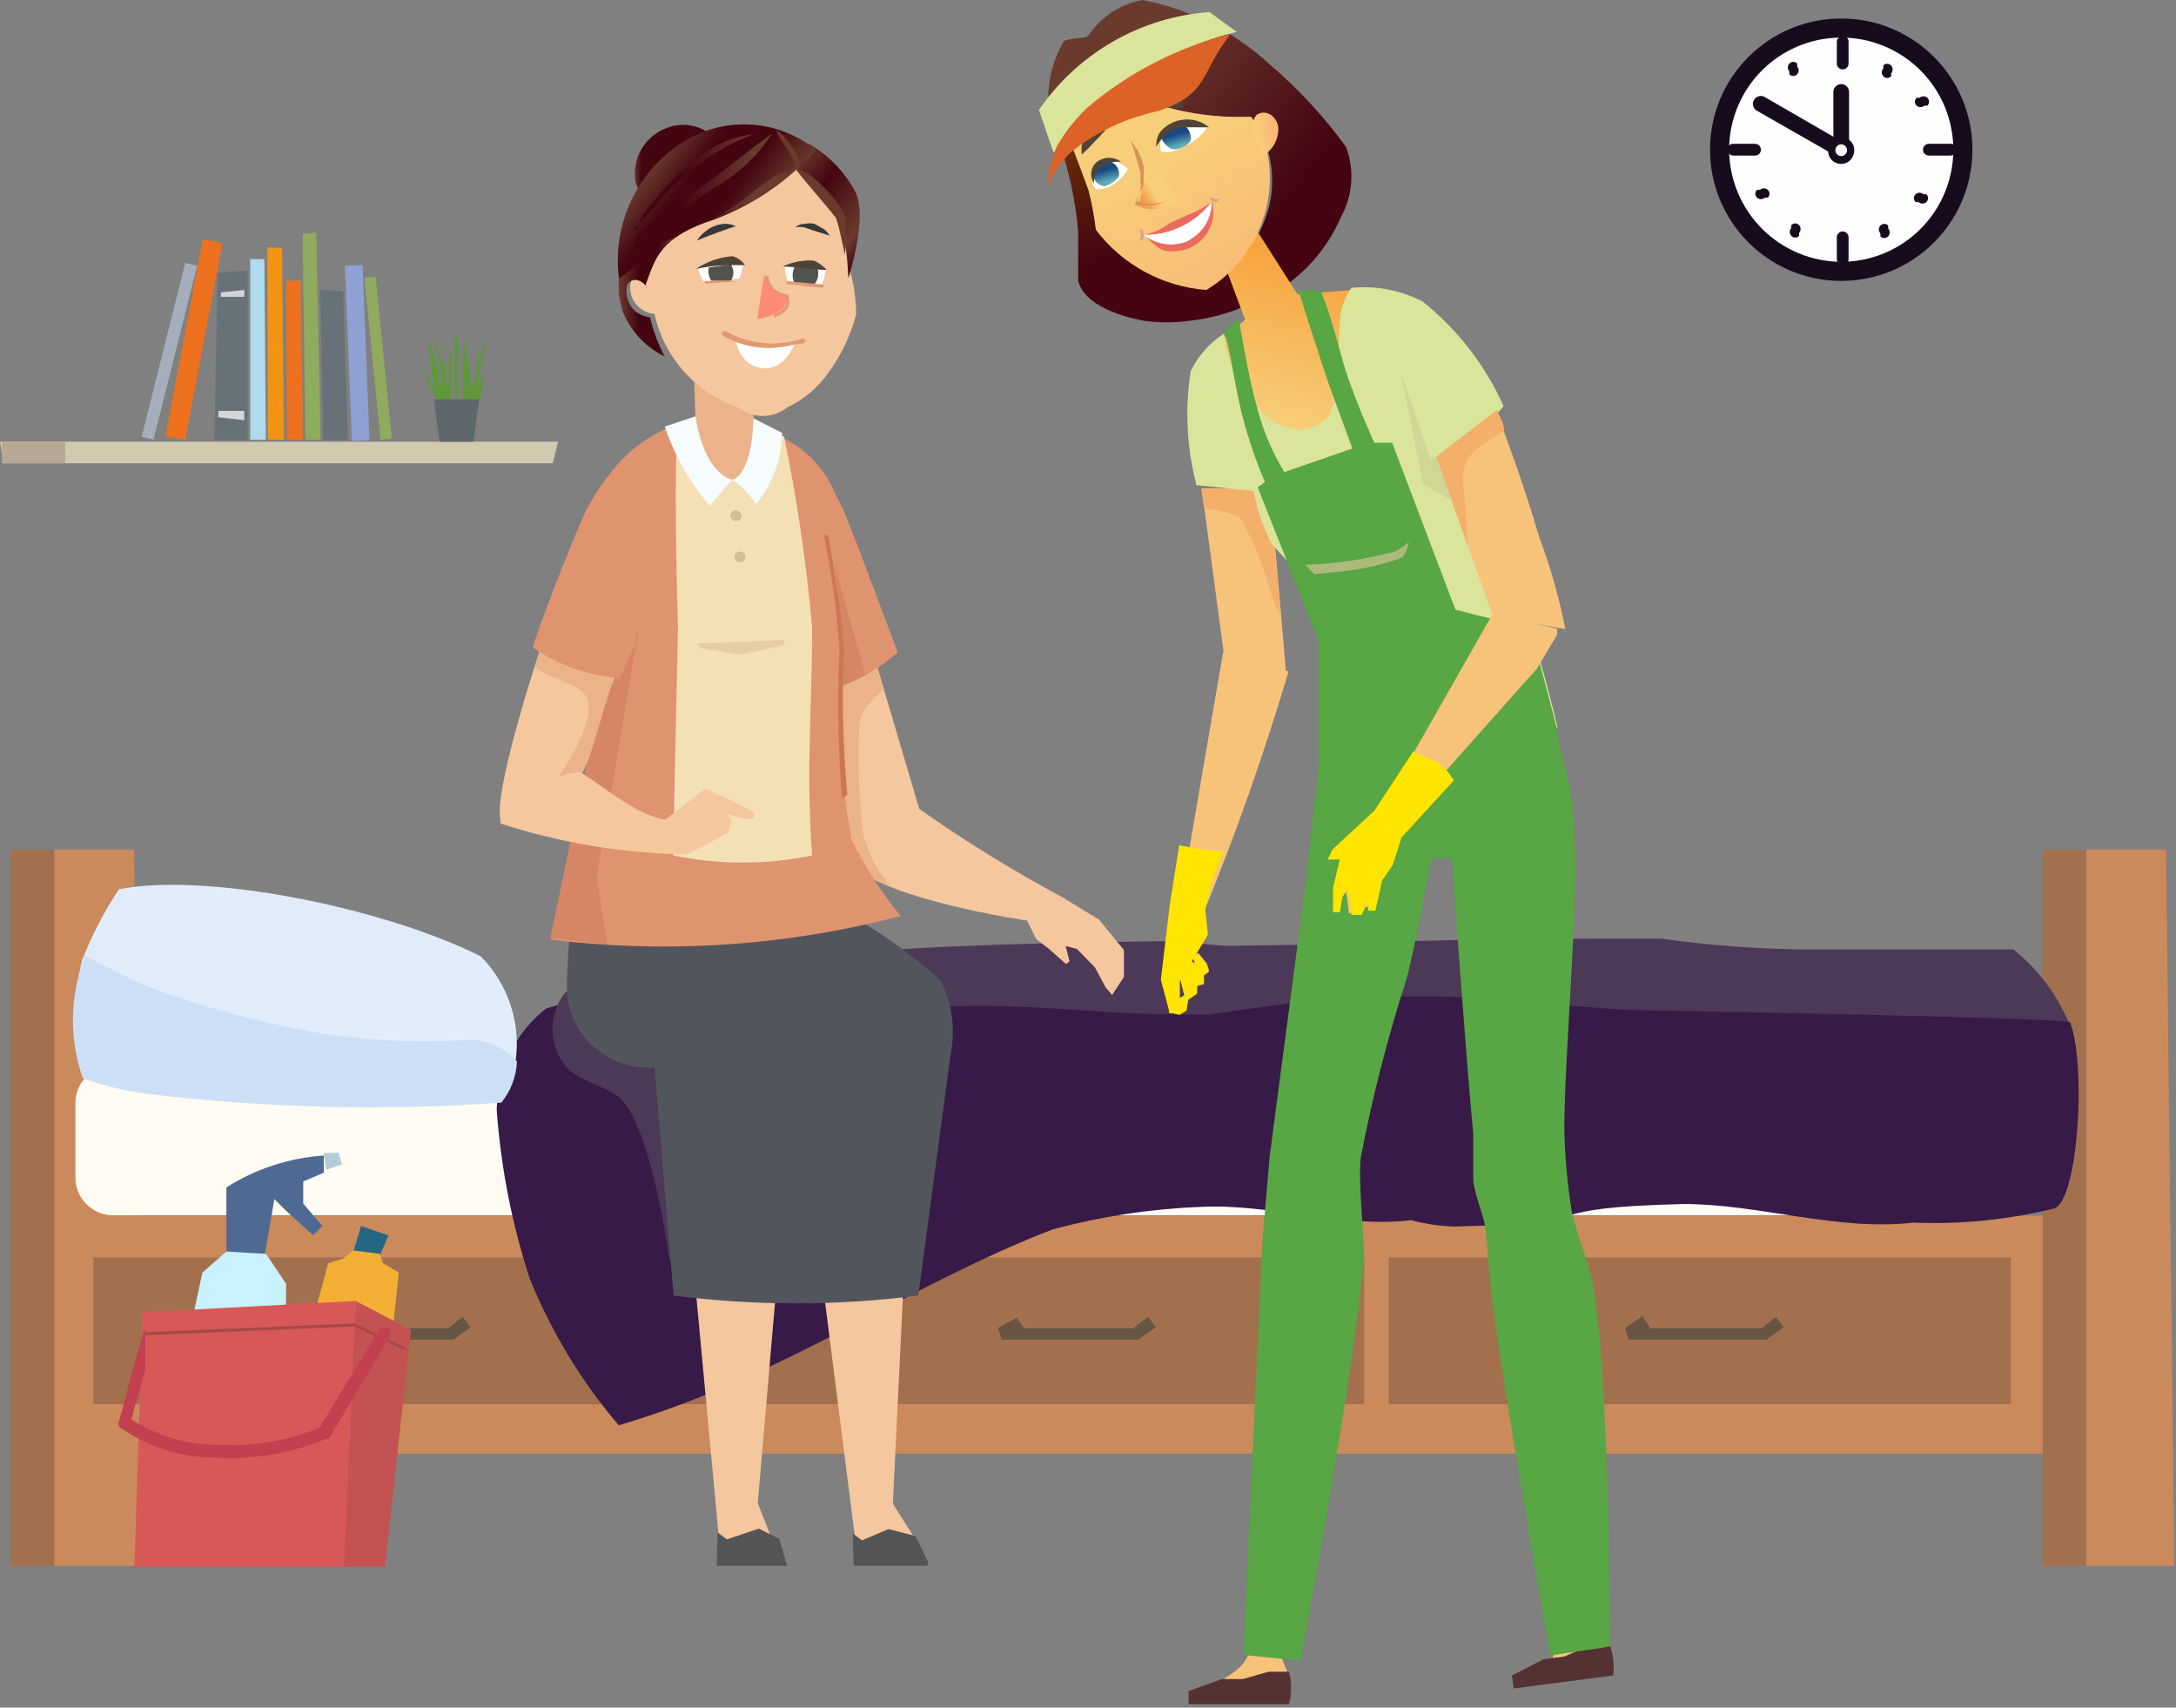 <svg width="390" height="306" viewBox="0 0 390 306" fill="none" xmlns="http://www.w3.org/2000/svg">
<rect x="0" y="0" width="390" height="306" fill="#808080" stroke="none"/>
<path fill-rule="evenodd" clip-rule="evenodd" d="M9.656 152.241H24.044L25.535 280.591H9.656V152.241Z" fill="#CB8A5B"/>
<path d="M9.743 152.241H1.935V280.591H9.743V152.241Z" fill="#A3704E"/>
<path d="M366.72 217.863H10.533V260.5H366.72V217.863Z" fill="#CB8A5B"/>
<path fill-rule="evenodd" clip-rule="evenodd" d="M16.762 225.321H128.267V251.64H16.762V225.321ZM133.093 225.321H244.511V251.64H132.917V225.321H133.093ZM248.897 225.321H360.403V251.64H248.897V225.321Z" fill="#A3704E"/>
<path fill-rule="evenodd" clip-rule="evenodd" d="M294.517 236.112L295.833 238.042H315.66L317.415 236.638L318.38 236.024L319.696 237.866L318.818 238.48L316.625 240.06H316.011H291.885L291.271 237.954L294.517 235.761V236.112ZM59.399 236.112L60.715 238.042H80.279L82.033 236.638L82.998 236.024L84.314 237.866L83.437 238.48L81.332 240.06H80.63H56.855L56.153 237.954L59.399 235.761V236.112ZM182.222 236.112L183.538 238.042H203.102L204.856 236.638L205.821 236.024L207.137 237.866L206.26 238.48L204.067 240.06H203.453H179.502L178.888 237.954L182.222 236.112Z" fill="#675644"/>
<path d="M373.913 152.241H366.105V280.591H373.913V152.241Z" fill="#A3704E"/>
<path fill-rule="evenodd" clip-rule="evenodd" d="M373.913 152.241H388.213L389.704 280.591H373.913V152.241Z" fill="#CB8A5B"/>
<path d="M359.877 190.93H20.271C16.541 190.93 13.516 193.954 13.516 197.685V211.02C13.516 214.751 16.541 217.776 20.271 217.776H359.877C363.608 217.776 366.632 214.751 366.632 211.02V197.685C366.632 193.954 363.608 190.93 359.877 190.93Z" fill="#FEFBF2"/>
<path fill-rule="evenodd" clip-rule="evenodd" d="M112.739 173.736C113.88 170.402 147.832 170.928 155.289 170.49C174.414 169.086 199.593 168.735 211.086 168.647C218.975 169.606 226.913 170.104 234.861 170.139C238.633 170.139 268.198 170.139 271.532 169.612C276.538 173.672 280.206 179.144 282.06 185.316C282.06 186.369 278.726 188.474 276.708 188.474C266.005 188.036 236.176 181.719 226.351 184.526C209.243 189.352 211.963 179.614 185.995 183.561C180.906 184.351 164.764 186.369 160.465 186.72C151.89 187.597 143.247 187.597 134.672 186.72L108.353 186.018C101.861 185.755 111.774 176.894 112.739 173.736Z" fill="#4C3857"/>
<path fill-rule="evenodd" clip-rule="evenodd" d="M174.852 172.683C175.992 169.349 232.052 169.524 239.597 169.173C259.512 168.121 285.743 168.208 297.762 168.208C305.962 169.359 314.224 170.003 322.503 170.138C326.538 170.138 357.595 170.138 360.841 170.138C365.986 174.231 369.802 179.757 371.807 186.018C371.807 187.07 368.298 189.176 366.28 189.088C355.051 188.562 323.994 181.719 313.642 184.351C296.096 188.825 233.631 185.491 218.015 184.351C213.98 184.351 182.046 197.774 176.519 197.686C170.992 197.598 173.711 175.841 174.852 172.683Z" fill="#4C3857"/>
<path fill-rule="evenodd" clip-rule="evenodd" d="M371.018 183.21C371.018 182.42 302.062 181.192 298.552 181.104C278.374 181.104 266.092 176.806 236.527 179.35C233.544 179.35 225.21 180.578 216.7 181.806H211.874C195.03 181.806 183.888 179.262 162.482 180.753C141.69 179.701 110.37 176.367 97.825 180.753C95.163 182.854 92.997 185.515 91.481 188.548C89.964 191.58 89.135 194.91 89.052 198.3C89.008 198.62 89.008 198.944 89.052 199.265C89.808 209.407 91.782 219.422 94.93 229.093C98.801 238.668 104.193 247.555 110.896 255.412C140.637 246.639 162.482 230.409 188.626 220.32C197.222 218.003 206.049 216.649 214.945 216.284C227.315 215.583 240.562 220.145 252.932 218.653C255.508 219.351 258.16 219.734 260.828 219.794C289.077 219.092 273.461 216.46 301.798 215.758C315.221 215.758 329.521 220.671 342.856 219.092C351.385 219.444 359.921 218.588 368.21 216.548C372.422 215.056 374.001 191.106 371.018 183.21Z" fill="#371A48"/>
<path fill-rule="evenodd" clip-rule="evenodd" d="M86.156 171.366C68.61 162.593 37.115 156.276 21.323 159.347C18.695 163.316 16.489 167.55 14.744 171.98C14.029 174.86 13.56 177.794 13.34 180.753C13.159 181.71 13.159 182.692 13.34 183.648C15.182 198.211 62.031 195.229 73.523 196.632C76.833 197.136 80.213 196.927 83.435 196.019C86.658 195.111 89.649 193.526 92.21 191.368C92.913 187.794 92.729 184.101 91.673 180.614C90.618 177.126 88.724 173.951 86.156 171.366V171.366Z" fill="#E1ECFA"/>
<path fill-rule="evenodd" clip-rule="evenodd" d="M89.842 197.598C91.551 195.51 92.536 192.924 92.649 190.228C91.574 188.963 90.226 187.958 88.707 187.289C87.187 186.62 85.535 186.306 83.876 186.368C76.002 186.853 68.1 186.588 60.276 185.579C48.771 183.842 37.479 180.901 26.588 176.806C22.903 175.314 19.482 173.384 15.271 171.279C12.501 178.301 12.345 186.084 14.832 193.211C18.578 194.566 22.462 195.508 26.412 196.019C47.457 198.557 68.696 199.086 89.842 197.598Z" fill="#CDDFF7"/>
<path fill-rule="evenodd" clip-rule="evenodd" d="M101.246 177.947C99.699 179.926 98.91 182.393 99.023 184.903C99.135 187.413 100.142 189.8 101.861 191.633C103.966 193.651 109.142 194.879 111.248 196.897C116.95 202.599 120.021 226.023 120.021 226.023H148.007L142.743 179.701C142.743 179.701 109.669 171.279 101.246 177.947Z" fill="#4C3857"/>
<path fill-rule="evenodd" clip-rule="evenodd" d="M144.673 158.207C152.745 168.998 159.061 173.999 160.465 179.877C153.71 184.263 118.705 186.895 118.705 186.895L119.67 158.47C127.983 159.429 136.383 159.34 144.673 158.207V158.207Z" fill="#53555D"/>
<path fill-rule="evenodd" clip-rule="evenodd" d="M143.795 120.22C143.795 120.22 146.515 148.294 152.568 154.786C158.621 161.278 184.063 164.963 184.063 164.963L185.73 168.296L188.011 170.051L191.082 172.771L191.696 172.244L190.994 169.525L193.012 170.051L196.258 173.385L198.188 176.982L199.328 178.298L201.434 175.052V170.226L196.96 164.787L190.204 160.664C181.41 155.956 172.913 150.712 164.763 144.96L155.989 115.307L143.795 120.22Z" fill="#F4C79E"/>
<path fill-rule="evenodd" clip-rule="evenodd" d="M154.674 149.171C153.902 142.621 153.697 136.017 154.059 129.432C154.674 126.537 156.428 125.659 158.358 123.378L155.989 115.307L143.795 120.22C143.795 120.22 146.515 148.294 152.568 154.786C154.637 156.602 157.055 157.975 159.674 158.822C157.205 156.089 155.482 152.765 154.674 149.171V149.171Z" fill="#EBB38A"/>
<path fill-rule="evenodd" clip-rule="evenodd" d="M148.446 86.356C149.917 88.714 151.151 91.212 152.131 93.813C153.71 97.585 157.219 107.235 160.904 116.886C157.97 119.5 154.58 121.552 150.903 122.939C150.424 122.016 150.042 121.046 149.762 120.044L148.358 113.903L148.446 86.356Z" fill="#E0936F"/>
<path fill-rule="evenodd" clip-rule="evenodd" d="M150.464 104.429C149.586 100.306 148.885 96.182 148.271 92.059V113.904L149.674 120.045C149.954 121.047 150.336 122.017 150.815 122.94C152.306 122.326 153.71 121.712 155.026 121.01C153.71 115.395 151.867 110.044 150.464 104.429Z" fill="#D68667"/>
<path fill-rule="evenodd" clip-rule="evenodd" d="M128.793 275.064L129.056 278.661L139.496 278.749L135.812 269.362L139.409 227.602L124.319 227.164L128.793 275.064Z" fill="#F4C79E"/>
<path fill-rule="evenodd" clip-rule="evenodd" d="M153.446 277.17L164.062 275.854L160.026 269.45L162.132 226.023L146.954 226.111L153.446 277.17Z" fill="#F4C79E"/>
<path fill-rule="evenodd" clip-rule="evenodd" d="M149.849 162.681C156.622 166.169 162.905 170.534 168.536 175.666C170.652 179.739 171.302 184.417 170.378 188.913L164.588 232.164C150.025 234.021 135.285 234.021 120.723 232.164L117.301 191.282C113.469 191.574 109.676 190.35 106.738 187.872C103.801 185.394 101.954 181.861 101.597 178.034C101.591 172.924 101.972 167.821 102.738 162.769C118.368 164.953 134.227 164.923 149.849 162.681Z" fill="#53555D"/>
<path fill-rule="evenodd" clip-rule="evenodd" d="M109.143 110.57C109.143 101.27 108.616 92.234 109.143 85.303L109.757 84.338C113.1 80.09 117.709 77.017 122.916 75.565C125.811 74.871 128.815 74.762 131.753 75.244C134.691 75.726 137.502 76.79 140.024 78.373C144.212 80.269 147.554 83.642 149.411 87.847L150.025 107.762L150.727 116.535C149.915 127.918 150.564 139.357 152.657 150.575C155.085 155.409 158.026 159.968 161.43 164.173L156.342 165.401C137.446 169.722 117.944 170.731 98.703 168.384C103.272 149.325 106.757 130.023 109.143 110.57V110.57Z" fill="#E0936F"/>
<path fill-rule="evenodd" clip-rule="evenodd" d="M121.512 112.587C121.512 112.587 120.635 84.601 121.512 76.004C124.855 74.925 128.291 74.161 131.777 73.723C134.847 75.653 137.128 76.179 140.55 78.285C142.863 89.527 144.532 100.892 145.55 112.324C145.55 128.379 144.41 136.889 145.55 153.294C137.332 154.997 128.853 154.997 120.635 153.294L121.512 112.587Z" fill="#F4E0B5"/>
<path fill-rule="evenodd" clip-rule="evenodd" d="M164.061 275.24L159.236 274.012L154.498 276.03L152.832 274.801L153.007 280.592H166.254L166.342 279.89L164.061 275.24Z" fill="#545454"/>
<path fill-rule="evenodd" clip-rule="evenodd" d="M139.673 275.766L135.988 273.924L130.286 275.854L128.619 274.626L128.443 280.591H141.077L139.673 275.766Z" fill="#545454"/>
<path fill-rule="evenodd" clip-rule="evenodd" d="M135.988 80.741C135.888 81.967 135.401 83.13 134.597 84.06C133.792 84.991 132.712 85.641 131.513 85.917C128.18 85.917 126.776 83.724 124.758 80.127C124.758 76.53 124.144 60.738 124.144 60.738H134.233C134.176 67.447 134.763 74.145 135.988 80.741Z" fill="#EBB38A"/>
<path fill-rule="evenodd" clip-rule="evenodd" d="M131.251 86.005C129.828 87.486 128.481 89.038 127.215 90.655C123.658 86.465 120.92 81.644 119.144 76.442L124.671 74.6C124.671 74.6 125.724 84.251 131.251 86.005Z" fill="#F6FBFE"/>
<path fill-rule="evenodd" clip-rule="evenodd" d="M131.338 86.005C132.953 87.215 134.373 88.665 135.549 90.303C138.476 86.701 140.112 82.223 140.199 77.583L135.023 74.951C135.023 74.951 135.111 84.25 131.338 86.005Z" fill="#F6FBFE"/>
<path fill-rule="evenodd" clip-rule="evenodd" d="M130.899 92.409C130.921 92.673 131.042 92.919 131.237 93.097C131.432 93.276 131.688 93.375 131.952 93.374C132.208 93.374 132.454 93.272 132.635 93.091C132.816 92.91 132.917 92.665 132.917 92.409C132.895 92.145 132.775 91.9 132.579 91.721C132.384 91.542 132.129 91.443 131.864 91.444C131.608 91.444 131.363 91.546 131.182 91.727C131.001 91.908 130.899 92.153 130.899 92.409Z" fill="#D5BE94"/>
<path fill-rule="evenodd" clip-rule="evenodd" d="M131.601 99.779C131.6 99.914 131.628 100.047 131.681 100.17C131.735 100.293 131.814 100.404 131.914 100.495C132.013 100.586 132.13 100.655 132.257 100.698C132.384 100.741 132.519 100.757 132.653 100.744C132.909 100.744 133.155 100.643 133.336 100.462C133.517 100.281 133.618 100.035 133.618 99.779C133.596 99.516 133.476 99.27 133.281 99.091C133.086 98.912 132.83 98.813 132.566 98.814C132.31 98.814 132.064 98.916 131.883 99.097C131.702 99.278 131.601 99.523 131.601 99.779V99.779Z" fill="#D5BE94"/>
<path fill-rule="evenodd" clip-rule="evenodd" d="M115.372 49.948H116.074C115.769 46.357 115.769 42.747 116.074 39.157C117.741 24.769 126.689 23.98 143.709 29.331C150.903 31.524 151.517 35.297 152.482 42.403C152.482 44.158 151.868 46.789 152.482 48.983C153.101 51.391 153.425 53.866 153.447 56.352C152.308 60.691 150.243 64.731 147.393 68.196C145.646 70.225 143.494 71.868 141.077 73.021C139.826 74.003 138.281 74.536 136.69 74.536C135.1 74.536 133.555 74.003 132.304 73.021C128.577 71.747 125.24 69.537 122.613 66.603C119.986 63.669 118.157 60.109 117.302 56.264C116.218 56.159 115.199 55.696 114.407 54.948C113.798 54.376 113.354 53.651 113.123 52.848C112.891 52.045 112.88 51.195 113.091 50.386C112.915 49.948 113.705 49.597 115.372 49.948Z" fill="#F4C79E"/>
<path fill-rule="evenodd" clip-rule="evenodd" d="M136.954 49.158C137.179 50.098 137.687 50.946 138.408 51.589C139.13 52.232 140.03 52.639 140.989 52.755C141.098 53.163 141.107 53.592 141.015 54.004C140.924 54.416 140.734 54.8 140.463 55.124C139.121 56.255 137.471 56.958 135.726 57.142L136.954 49.158Z" fill="url(#paint0_linear_138_11425)"/>
<path fill-rule="evenodd" clip-rule="evenodd" d="M131.777 60.738C135.23 61.856 138.901 62.127 142.48 61.528C142.48 61.528 140.638 66.353 136.778 66.002C132.917 65.651 132.04 61.967 131.777 60.738Z" fill="#FEFEFE"/>
<path fill-rule="evenodd" clip-rule="evenodd" d="M142.567 30.033C145.237 32.82 147.756 35.749 150.112 38.806C150.69 40.033 151.103 41.331 151.34 42.666C151.723 45.047 151.957 47.45 152.042 49.86C152.042 49.86 155.814 38.455 153.095 33.981C151.157 30.555 148.341 27.708 144.936 25.734C143.532 26.436 142.567 30.033 142.567 30.033Z" fill="url(#paint1_linear_138_11425)"/>
<path fill-rule="evenodd" clip-rule="evenodd" d="M113.88 32.577C114.187 33.587 114.696 34.526 115.376 35.334C116.056 36.142 116.893 36.805 117.836 37.28C118.779 37.756 119.809 38.035 120.863 38.102C121.917 38.168 122.974 38.019 123.969 37.665C126.033 37.015 127.783 35.625 128.884 33.763C129.985 31.901 130.36 29.697 129.935 27.576C129.204 25.606 127.725 24.003 125.82 23.117C123.915 22.23 121.737 22.13 119.758 22.838C117.782 23.499 116.104 24.842 115.027 26.626C113.95 28.41 113.544 30.52 113.88 32.577Z" fill="url(#paint2_linear_138_11425)"/>
<path fill-rule="evenodd" clip-rule="evenodd" d="M146.252 26.875C141.321 32.364 135.157 36.604 128.267 39.245C118.178 42.491 117.564 46.176 115.809 50.738C115.019 49.334 112.475 49.685 111.072 50.738C110.279 45.987 110.876 41.108 112.79 36.688C114.705 32.268 117.855 28.495 121.862 25.822C125.5 23.351 129.838 22.118 134.231 22.308C138.625 22.498 142.84 24.099 146.252 26.875V26.875Z" fill="url(#paint3_linear_138_11425)"/>
<path fill-rule="evenodd" clip-rule="evenodd" d="M148.708 42.227C148.422 41.739 148.033 41.32 147.568 40.999L145.988 40.122C145.411 39.987 144.811 39.987 144.234 40.122C143.929 40.107 143.624 40.154 143.338 40.26C143.052 40.365 142.79 40.527 142.567 40.736C143.089 40.646 143.624 40.646 144.146 40.736L145.637 41.262L148.708 42.227Z" fill="#383838"/>
<path fill-rule="evenodd" clip-rule="evenodd" d="M124.934 43.105C126.074 42.578 131.25 40.648 131.864 40.561C131.276 40.232 130.606 40.08 129.934 40.122C129.239 40.131 128.553 40.281 127.916 40.561C127.312 40.827 126.75 41.182 126.25 41.614C125.722 42.024 125.275 42.53 124.934 43.105V43.105Z" fill="#383838"/>
<path fill-rule="evenodd" clip-rule="evenodd" d="M142.831 30.12C144.585 29.243 140.637 23.979 139.146 23.277C139.585 25.295 141.602 26.523 142.831 30.12ZM113.616 40.999C114.581 40.034 116.687 37.841 117.476 36.788C122.112 31.086 128.162 26.7 135.023 24.067C130.918 24.551 127.076 26.334 124.056 29.155C121.46 31.194 119.131 33.552 117.126 36.174C115.747 37.526 114.696 39.177 114.055 40.999H113.616ZM113.616 44.947C113.09 41.876 119.056 38.104 120.284 37.314C121.512 36.525 123.618 35.033 125.46 33.63L126.776 32.752C130.724 29.857 134.321 26.787 138.356 23.979C135.685 28.113 132 31.496 127.653 33.805L126.337 34.77L121.073 38.455C118.199 40.09 115.667 42.264 113.616 44.859V44.947ZM142.567 30.296C138.948 33.796 134.689 36.566 130.022 38.455L127.127 39.595C128.661 38.843 130.128 37.963 131.513 36.963C132.654 36.174 137.918 32.05 138.795 31.612C139.998 31.031 141.264 30.589 142.567 30.296ZM142.567 30.296C144.848 33.191 147.568 36.174 149.849 39.069C150.551 41.262 150.902 43.28 151.428 45.649C151.736 43.261 151.736 40.843 151.428 38.455C149.713 35.531 147.413 32.992 144.673 30.998C144.083 30.725 143.466 30.519 142.831 30.384L142.567 30.296Z" fill="url(#paint4_linear_138_11425)"/>
<path fill-rule="evenodd" clip-rule="evenodd" d="M126.073 50.386L132.478 49.947C132.822 49.195 133.059 48.397 133.18 47.579C130.478 47.36 127.759 47.537 125.108 48.105C125.321 48.907 125.645 49.675 126.073 50.386V50.386Z" fill="#FEFEFE"/>
<path fill-rule="evenodd" clip-rule="evenodd" d="M127.478 50.298H130.987C131.282 49.873 131.439 49.368 131.439 48.851C131.439 48.334 131.282 47.829 130.987 47.403L127.039 47.93C126.949 48.334 126.941 48.752 127.017 49.159C127.092 49.566 127.249 49.954 127.478 50.298V50.298Z" fill="#51534E"/>
<path fill-rule="evenodd" clip-rule="evenodd" d="M147.305 51.001L141.164 50.386C140.855 49.511 140.678 48.594 140.638 47.667L148.007 48.281C147.921 49.219 147.684 50.138 147.305 51.001V51.001Z" fill="#FEFEFE"/>
<path fill-rule="evenodd" clip-rule="evenodd" d="M142.567 47.579L146.515 48.105C146.669 48.58 146.701 49.085 146.609 49.576C146.517 50.066 146.304 50.526 145.988 50.912H142.479C142.191 50.401 142.047 49.821 142.062 49.233C142.078 48.646 142.252 48.074 142.567 47.579Z" fill="#51534E"/>
<path fill-rule="evenodd" clip-rule="evenodd" d="M148.183 48.368C145.551 48.368 143.094 47.842 140.287 47.754C142.038 46.929 143.971 46.566 145.902 46.701C146.767 47.097 147.543 47.664 148.183 48.368V48.368Z" fill="#4D4436"/>
<path fill-rule="evenodd" clip-rule="evenodd" d="M133.53 47.491C130.372 47.491 127.828 47.491 124.757 48.193C126.706 46.855 128.979 46.068 131.337 45.912C132.219 46.189 132.988 46.742 133.53 47.491V47.491Z" fill="#4D4436"/>
<path d="M132.918 50.386L126.338 50.825V50.386H133.006H132.918Z" fill="#E29870"/>
<path d="M147.568 51.527C145.901 51.527 143.445 51.088 140.988 50.913V50.386L147.656 51L147.568 51.527Z" fill="#E29870"/>
<path fill-rule="evenodd" clip-rule="evenodd" d="M120.986 42.578C119.472 43.01 118.066 43.758 116.862 44.772C115.059 46.7 113.06 48.435 110.896 49.948C110.896 50.825 110.896 51.527 110.896 52.58C111.07 53.674 111.304 54.758 111.598 55.826C113.039 59.35 115.724 62.222 119.143 63.897C117.966 61.681 117.082 59.322 116.511 56.879C115.438 56.733 114.431 56.275 113.616 55.562C113.072 54.985 112.677 54.284 112.463 53.52C112.249 52.756 112.223 51.952 112.388 51.176C113.002 49.86 114.493 49.772 115.722 51.176C116.284 47.732 118.173 44.645 120.986 42.578V42.578Z" fill="url(#paint5_linear_138_11425)"/>
<path fill-rule="evenodd" clip-rule="evenodd" d="M125.46 116.097L132.566 117.325L140.374 115.658L140.725 114.693L124.846 115.307L125.46 116.097Z" fill="#E6CDA3"/>
<path d="M150.901 143.03C150.187 134.041 150.04 125.016 150.463 116.009C149.952 109.259 149.014 102.549 147.655 95.918V95.918H148.445C149.498 102.235 150.814 109.516 151.252 116.096C150.858 124.873 151.063 133.667 151.866 142.415L150.901 143.03Z" fill="#CC774F"/>
<path d="M98.614 168.034C99.404 164.787 107.387 125.396 108.177 122.94C108.966 120.484 111.686 114.167 112.125 111.974L114.406 113.29L106.949 157.155L108.879 169.262L98.614 168.034Z" fill="#D68667"/>
<path d="M138.707 56.879V56.264C140.462 55.65 141.251 54.685 140.9 53.369L139.409 52.931C138.756 52.595 138.202 52.095 137.802 51.479C137.401 50.864 137.169 50.154 137.128 49.421H137.742C137.778 50.043 137.975 50.645 138.313 51.168C138.651 51.691 139.12 52.117 139.672 52.404C140.175 52.626 140.707 52.773 141.251 52.843V52.843C141.69 54.247 141.69 55.913 138.707 56.879Z" fill="#E29870"/>
<path d="M141.69 61.879C137.551 62.901 133.178 62.272 129.495 60.125C129.409 60.028 129.361 59.903 129.361 59.774C129.361 59.644 129.409 59.519 129.495 59.423C129.602 59.361 129.723 59.329 129.846 59.329C129.969 59.329 130.091 59.361 130.197 59.423C132.264 60.578 134.551 61.284 136.909 61.496C139.267 61.708 141.644 61.42 143.883 60.651C144 60.651 144.111 60.697 144.193 60.78C144.276 60.862 144.322 60.973 144.322 61.09C144.322 61.206 144.276 61.318 144.193 61.4C144.111 61.482 144 61.528 143.883 61.528L141.69 61.879Z" fill="#E29870"/>
<path fill-rule="evenodd" clip-rule="evenodd" d="M97.825 134.959C94.842 137.327 89.052 145.311 89.754 147.592C100.502 151.071 111.708 152.934 123.004 153.119C125.62 151.914 128.168 150.567 130.636 149.083C130.636 148.469 130.636 148.118 131.25 147.153C130.936 146.662 130.551 146.219 130.11 145.837C131.54 146.291 133.008 146.614 134.496 146.802C134.626 146.775 134.747 146.719 134.851 146.638C134.956 146.558 135.041 146.454 135.1 146.336C135.159 146.218 135.19 146.088 135.192 145.956C135.194 145.825 135.166 145.694 135.111 145.574C132.281 143.981 129.35 142.574 126.337 141.363L119.231 146.89C112.213 145.662 105.721 138.205 97.825 134.959Z" fill="#F4C79E"/>
<path fill-rule="evenodd" clip-rule="evenodd" d="M97.825 113.202C96.422 117.5 94.316 123.993 92.737 129.783C91.86 132.941 88.438 145.399 89.93 147.329C91.421 149.259 98.703 139.082 103.703 139.433C106.16 135.924 107.914 125.747 110.283 121.185C105.809 120.571 101.247 115.658 97.825 113.202Z" fill="#F4C79E"/>
<path fill-rule="evenodd" clip-rule="evenodd" d="M104.93 124.606C107.65 128.467 100.105 139.17 100.105 139.345C101.412 138.612 102.915 138.306 104.404 138.468C106.597 134.345 108.264 125.396 110.457 120.922C105.808 120.308 101.246 115.395 98 112.938C97.385 114.781 96.596 117.062 95.894 119.518C97.824 121.273 103.439 122.501 104.93 124.606Z" fill="#EBB38A"/>
<path fill-rule="evenodd" clip-rule="evenodd" d="M109.843 84.25C107.937 86.548 106.289 89.048 104.93 91.707C103.878 93.813 98.614 106.621 95.456 116.008C100.086 119.189 105.472 121.095 111.072 121.536C112.124 119.518 113.353 116.272 113.879 115.658C114.871 105.019 113.493 94.292 109.843 84.25V84.25Z" fill="#E0936F"/>
<path fill-rule="evenodd" clip-rule="evenodd" d="M70.495 237.427L71.46 228.04L68.652 226.373L67.863 224.18L63.652 223.829L61.634 225.496L58.827 226.373L56.633 234.445L70.495 237.427Z" fill="#F3AF34"/>
<path fill-rule="evenodd" clip-rule="evenodd" d="M68.214 224.707L63.389 224.093L64.705 219.706L69.618 221.373L68.214 224.707Z" fill="#256782"/>
<path fill-rule="evenodd" clip-rule="evenodd" d="M58.037 207.073V210.144L54.352 211.723V215.671L57.774 219.707L56.107 221.374L51.194 216.899L49.176 214.882L47.509 224.62H40.579V212.776C45.83 209.446 51.832 207.485 58.037 207.073V207.073Z" fill="#4F6A92"/>
<path fill-rule="evenodd" clip-rule="evenodd" d="M47.684 224.706L51.281 230.058L51.018 261.115L47.421 269.361L32.507 268.396L29.349 260.325L36.279 228.04L40.578 224.268L47.684 224.706Z" fill="#C9F1FF"/>
<path fill-rule="evenodd" clip-rule="evenodd" d="M58.036 206.634L58.474 209.617L61.282 208.652L60.668 206.547L58.036 206.634Z" fill="#B4CCD6"/>
<path fill-rule="evenodd" clip-rule="evenodd" d="M63.738 233.129L25.575 235.147L24.084 280.767H62.948L63.738 233.129Z" fill="#D85858"/>
<path fill-rule="evenodd" clip-rule="evenodd" d="M63.739 233.129L73.653 238.306L69.003 280.767H61.634L63.739 233.129Z" fill="#C55252"/>
<path d="M72.424 241.903L72.6 241.464L63.651 237.165L25.664 238.744V239.271L63.564 237.691L72.424 241.903Z" fill="#A54848"/>
<path fill-rule="evenodd" clip-rule="evenodd" d="M69.88 239.534C69.96 239.407 70.015 239.266 70.041 239.118C70.067 238.97 70.064 238.818 70.031 238.671C69.999 238.525 69.938 238.386 69.851 238.263C69.765 238.14 69.656 238.035 69.529 237.954C69.402 237.874 69.261 237.819 69.113 237.793C68.965 237.767 68.813 237.77 68.667 237.803C68.52 237.835 68.381 237.897 68.258 237.983C68.135 238.069 68.03 238.179 67.95 238.305L57.246 255.852C51.386 258.257 45.058 259.307 38.735 258.922C33.347 258.866 28.084 257.284 23.558 254.36L24.084 252.342L26.014 245.675V237.779C24.611 242.341 23.295 247.254 22.154 251.728L21.365 254.536C21.265 254.709 21.212 254.906 21.212 255.106C21.212 255.306 21.265 255.503 21.365 255.676C26.328 259.238 32.276 261.169 38.385 261.203C45.219 261.628 52.06 260.488 58.387 257.869H58.913L69.88 239.534Z" fill="#C2404F"/>
<path fill-rule="evenodd" clip-rule="evenodd" d="M278.052 297.691L279.313 294.166L278.998 291.984L285.83 292.068L286.04 293.914L288.877 297.607L286.67 299.117L279.839 299.201L278.052 297.691Z" fill="#F7C37B"/>
<path opacity="0.51" fill-rule="evenodd" clip-rule="evenodd" d="M231.144 209.961C231.144 210.955 231.607 212.048 232.599 212.446C233.592 212.843 234.518 212.446 234.717 211.551C234.915 210.657 234.254 209.465 233.261 209.067C232.268 208.67 231.342 209.961 231.144 209.961Z" fill="#1095C4"/>
<path opacity="0.51" fill-rule="evenodd" clip-rule="evenodd" d="M267.231 214.646C267.231 215.664 268.147 216.377 269.129 216.173C270.111 215.97 270.897 215.155 270.832 214.137C270.766 213.12 269.915 212.509 268.933 212.611C267.951 212.712 267.165 213.628 267.231 214.646Z" fill="#1095C4"/>
<path fill-rule="evenodd" clip-rule="evenodd" d="M214.735 170.733L213.755 171.437L214.2 172.67L213.042 171.878L212.062 172.67L212.596 173.99L211.438 175.046L212.329 178.302L210.191 179.534L209.478 181.119L211.349 181.559L212.596 180.766L212.953 178.83L214.557 177.862V176.454L215.804 176.102L215.715 174.518L216.695 173.902L216.249 172.582L214.735 170.733Z" fill="#F7C37B"/>
<path fill-rule="evenodd" clip-rule="evenodd" d="M214.786 171.033L213.802 171.689L214.212 172.919L213.064 172.099L212.08 173.001L212.572 174.313L211.506 175.297L212.326 178.66L210.194 179.808L209.456 181.448L211.424 181.858L212.654 181.12L212.982 179.152L214.54 178.085V176.691L215.77 176.363V174.805L216.672 174.149L216.262 172.837L214.786 171.033Z" fill="#FFE500"/>
<path fill-rule="evenodd" clip-rule="evenodd" d="M230.191 122.115L219.968 121.74L215.373 87.506L227.659 87.6L230.473 120.333L230.191 122.115Z" fill="#F7C37B"/>
<path fill-rule="evenodd" clip-rule="evenodd" d="M222.501 93.134C224.907 97.582 226.765 102.307 228.034 107.203C228.503 108.422 229.066 109.547 229.629 110.673L227.565 87.6H215.279L215.842 91.164C217.342 91.258 221.563 91.915 222.501 93.134Z" fill="#F4B06B"/>
<path fill-rule="evenodd" clip-rule="evenodd" d="M229.347 296.283C229.91 297.409 230.472 299.097 230.848 299.941L222.406 302.661L218.655 301.254C221.75 299.472 224.001 297.69 224.188 294.689H229.534L229.347 296.283Z" fill="#F7C37B"/>
<path fill-rule="evenodd" clip-rule="evenodd" d="M231.035 299.567H227.377L222.782 300.88H219.03L213.027 303.037V305.382H231.035C231.508 303.472 231.508 301.476 231.035 299.567V299.567Z" fill="#553131"/>
<path fill-rule="evenodd" clip-rule="evenodd" d="M288.389 294.47L284.763 294.945L280.376 296.844L276.656 297.331L270.985 300.25L271.289 302.575L289.145 300.236C289.365 298.281 289.106 296.302 288.389 294.47V294.47Z" fill="#553131"/>
<path fill-rule="evenodd" clip-rule="evenodd" d="M223.157 54.867L220.625 48.396L216.311 51.866C212.166 51.467 208.162 50.154 204.587 48.021C201.374 46.4 198.581 44.057 196.427 41.174C196.133 38.804 195.695 36.455 195.114 34.14C193.613 29.919 192.207 26.636 191.456 24.01L189.768 25.417C191.62 30.621 192.786 36.044 193.238 41.549C193.238 46.332 193.238 48.302 193.238 50.272C194.27 54.773 201.117 56.743 205.056 57.493C207.732 57.855 210.445 57.855 213.122 57.493C216.578 57.119 219.96 56.234 223.157 54.867V54.867Z" fill="url(#paint6_linear_138_11425)"/>
<path fill-rule="evenodd" clip-rule="evenodd" d="M224.19 20.915C217.406 21.212 210.635 20.094 204.306 17.633C201.98 16.654 199.751 15.461 197.647 14.069C196.845 19.391 194.422 24.336 190.707 28.231C188.843 25.061 187.86 21.451 187.86 17.773C187.86 14.096 188.843 10.486 190.707 7.316C194.271 6.284 194.458 7.316 195.396 5.909C197.64 2.8 201.002 0.682 204.775 0C213.293 1.662 221.183 5.656 227.566 11.536C232.702 15.915 237.299 20.89 241.26 26.355C242.018 28.394 242.326 30.572 242.165 32.742C242.003 34.911 241.374 37.019 240.322 38.923C237.622 45.183 232.809 50.295 226.722 53.367L223.064 45.957C225.193 43.173 226.726 39.981 227.566 36.578C228.317 33.12 228.123 29.524 227.004 26.168C226.55 24.197 225.579 22.384 224.19 20.915Z" fill="url(#paint7_linear_138_11425)"/>
<path fill-rule="evenodd" clip-rule="evenodd" d="M223.158 57.305L219.594 47.739L223.439 38.453L232.537 52.709L242.479 51.959L245.292 57.493L246.324 69.123L246.793 76.345L236.101 83.473L226.065 83.098L218.843 76.345L215.186 63.964L223.158 57.305Z" fill="url(#paint8_linear_138_11425)"/>
<path fill-rule="evenodd" clip-rule="evenodd" d="M226.909 26.262C226.473 24.277 225.537 22.436 224.189 20.916C217.405 21.212 210.634 20.094 204.305 17.633C201.98 16.655 199.75 15.462 197.646 14.069C196.784 18.593 194.961 22.878 192.3 26.637C193.144 28.794 194.082 31.233 195.114 34.14C195.695 36.456 196.133 38.805 196.427 41.174C198.767 44.278 201.744 46.845 205.157 48.705C208.57 50.565 212.34 51.675 216.217 51.96C220.51 49.38 223.864 45.493 225.789 40.869C227.713 36.245 228.105 31.125 226.909 26.262Z" fill="url(#paint9_linear_138_11425)"/>
<path fill-rule="evenodd" clip-rule="evenodd" d="M205.15 28.043C205.427 31.045 204.977 34.069 203.837 36.859C206.838 38.642 211.434 36.015 211.434 36.015L206.275 29.45L205.15 28.043Z" fill="url(#paint10_linear_138_11425)"/>
<path fill-rule="evenodd" clip-rule="evenodd" d="M225.597 25.979C226.441 27.386 225.597 28.137 227.191 27.292C227.88 26.717 228.413 25.977 228.741 25.141C229.069 24.305 229.181 23.4 229.067 22.509C228.504 20.352 226.534 19.695 225.315 20.54C224.096 21.384 224.659 24.573 225.597 25.979Z" fill="url(#paint11_linear_138_11425)"/>
<path fill-rule="evenodd" clip-rule="evenodd" d="M208.056 27.105C208.994 27.574 210.589 27.105 211.996 26.355C213.75 25.659 215.254 24.449 216.31 22.885C214.965 22.472 213.528 22.472 212.183 22.885C210.307 22.603 207.306 23.729 208.056 27.105Z" fill="#FEFEFE"/>
<path fill-rule="evenodd" clip-rule="evenodd" d="M213.122 25.605C212.587 26.091 211.944 26.445 211.247 26.637C210.792 26.801 210.294 26.801 209.84 26.637C209.84 26.637 207.87 25.511 208.245 24.198C209.116 23.292 210.219 22.643 211.434 22.322C213.216 22.228 213.873 25.042 213.122 25.605Z" fill="url(#paint12_linear_138_11425)"/>
<path fill-rule="evenodd" clip-rule="evenodd" d="M202.149 30.294C201.449 31.556 200.409 32.596 199.147 33.295C198.313 33.747 197.376 33.974 196.427 33.952C195.933 33.323 195.664 32.547 195.664 31.747C195.664 30.948 195.933 30.172 196.427 29.543C197.312 28.96 198.377 28.715 199.428 28.852C200.478 28.99 201.444 29.502 202.149 30.294V30.294Z" fill="#FEFEFE"/>
<path fill-rule="evenodd" clip-rule="evenodd" d="M198.021 33.389C198.905 33.071 199.707 32.558 200.366 31.889C200.929 31.232 200.366 29.075 198.678 28.981C196.99 28.888 195.958 30.107 195.958 31.232C195.958 32.358 196.896 33.296 198.021 33.389Z" fill="url(#paint13_linear_138_11425)"/>
<path d="M190.987 7.503C189.975 12.853 190.495 18.38 192.488 23.447H192.675C190.578 18.409 189.992 12.869 190.987 7.503Z" fill="#51282A"/>
<path fill-rule="evenodd" clip-rule="evenodd" d="M212.091 18.008H211.528H210.403C209.592 17.915 208.774 17.915 207.964 18.008C207.163 18.181 206.4 18.499 205.713 18.945C205.016 19.384 204.487 20.045 204.212 20.821L206.182 19.883L208.245 19.321H210.403H211.528H212.091V18.008Z" fill="#4E4437"/>
<path fill-rule="evenodd" clip-rule="evenodd" d="M198.115 23.448C197.513 23.207 196.842 23.207 196.239 23.448C195.699 23.682 195.219 24.035 194.833 24.479C194.434 24.921 194.117 25.429 193.895 25.98C193.805 26.539 193.805 27.109 193.895 27.668L195.114 26.543L196.146 25.417L197.177 24.386C197.425 24.014 197.744 23.695 198.115 23.448V23.448Z" fill="#4E4437"/>
<path fill-rule="evenodd" clip-rule="evenodd" d="M216.686 22.791C215.391 21.75 213.737 21.264 212.085 21.44C210.433 21.615 208.917 22.438 207.87 23.728C207.425 24.497 207.198 25.373 207.214 26.261C207.669 25.546 208.204 24.886 208.808 24.291C209.605 23.528 210.623 23.036 211.716 22.884C213.216 22.697 215.186 22.884 216.686 22.791Z" fill="#4E4437"/>
<path fill-rule="evenodd" clip-rule="evenodd" d="M202.618 24.948L203.556 27.95L204.4 30.951V32.452C204.494 32.916 204.494 33.394 204.4 33.859C204.4 34.797 203.744 35.828 203.368 36.766H204.775H206.182C207.138 36.751 208.074 36.493 208.902 36.016C208.038 36.36 207.112 36.52 206.182 36.485H204.869L203.556 36.016C204.1 35.085 204.571 34.113 204.963 33.108C204.972 32.952 204.972 32.795 204.963 32.639C205.007 32.486 205.007 32.324 204.963 32.17V31.326C205.016 30.796 205.016 30.262 204.963 29.732C204.687 28.697 204.31 27.692 203.837 26.73C203.65 26.824 203.181 25.886 202.618 24.948Z" fill="#D89159"/>
<path fill-rule="evenodd" clip-rule="evenodd" d="M196.051 32.827C196.07 31.828 196.434 30.867 197.083 30.107C198.187 29.28 199.553 28.881 200.928 28.981C200.302 28.524 199.546 28.278 198.771 28.278C197.996 28.278 197.24 28.524 196.614 28.981C196.062 29.44 195.699 30.086 195.596 30.796C195.492 31.506 195.654 32.229 196.051 32.827V32.827Z" fill="#4E4437"/>
<path fill-rule="evenodd" clip-rule="evenodd" d="M217.248 36.109C217.682 37.753 217.514 39.497 216.774 41.028C216.035 42.559 214.773 43.775 213.215 44.456C212.026 44.936 210.741 45.129 209.464 45.019C208.338 45.019 207.307 44.456 205.149 42.112C206.676 41.749 208.112 41.079 209.37 40.142L212.559 38.642C214.24 38.036 215.82 37.182 217.248 36.109Z" fill="#EC6B60"/>
<path fill-rule="evenodd" clip-rule="evenodd" d="M217.156 36.203C215.738 38.062 213.907 39.564 211.806 40.59C209.705 41.616 207.394 42.137 205.057 42.111C206.154 43.009 207.485 43.573 208.893 43.736C210.301 43.9 211.726 43.656 213 43.034C214.273 42.412 215.342 41.438 216.078 40.227C216.815 39.016 217.189 37.62 217.156 36.203Z" fill="#FEFEFE"/>
<path fill-rule="evenodd" clip-rule="evenodd" d="M217.156 36.203C215.738 38.062 213.907 39.564 211.806 40.59C209.705 41.616 207.394 42.137 205.057 42.111C206.098 42.868 207.297 43.379 208.564 43.606C209.831 43.834 211.133 43.771 212.372 43.425C213.76 42.782 214.943 41.767 215.788 40.492C216.632 39.216 217.106 37.731 217.156 36.203V36.203Z" fill="#FEFEFE"/>
<path fill-rule="evenodd" clip-rule="evenodd" d="M204.869 42.862C204.962 42.656 205.01 42.432 205.01 42.206C205.01 41.979 204.962 41.755 204.869 41.549C204.869 41.08 204.212 40.799 204.306 41.549C204.399 41.755 204.447 41.979 204.447 42.206C204.447 42.432 204.399 42.656 204.306 42.862C203.931 43.237 204.587 43.237 204.869 42.862Z" fill="#D6A48E"/>
<path fill-rule="evenodd" clip-rule="evenodd" d="M218.187 36.203C217.938 36.225 217.688 36.186 217.459 36.088C217.23 35.989 217.028 35.836 216.874 35.64C216.874 35.64 216.874 34.702 216.874 35.171C217.038 35.35 217.244 35.486 217.472 35.567C217.701 35.649 217.946 35.674 218.187 35.64C218.937 35.546 218.187 36.109 218.187 36.203Z" fill="#D6A48E"/>
<path fill-rule="evenodd" clip-rule="evenodd" d="M277.838 296.659L288.53 295.064C288.53 295.064 288.53 246.012 285.435 229.88C284.872 226.598 282.34 220.501 281.683 216.937C280.916 212.127 280.477 207.27 280.37 202.4C280.37 188.237 283.277 159.819 281.964 146.125C281.964 141.811 278.307 129.149 278.307 129.149L257.11 136.371L236.945 132.151L236.382 136.746L234.131 157.287L227.566 207.183L226.253 222.283L222.876 296.565L233.1 297.597C233.1 297.597 243.229 243.386 244.448 225.191C244.448 220.783 243.417 211.872 243.886 207.464C245.953 196.678 248.678 186.029 252.045 175.576C253.452 170.699 256.547 153.816 256.547 153.816H260.205C260.205 153.816 262.831 190.77 264.05 203.244C264.05 205.213 264.05 209.34 264.05 211.31C264.05 213.279 265.739 217.406 266.114 219.469C266.489 221.533 266.958 228.849 267.333 232.319C269.303 248.169 277.838 296.659 277.838 296.659Z" fill="#58A644"/>
<path fill-rule="evenodd" clip-rule="evenodd" d="M242.197 51.585C240.945 53.38 240.229 55.495 240.133 57.681C239.383 69.405 240.133 74.657 235.725 76.439C231.317 78.221 225.502 75.689 221.469 67.06C220.313 64.779 219.612 62.294 219.406 59.745C216.829 61.408 214.753 63.743 213.403 66.498C212.344 73.312 212.695 80.271 214.435 86.944L224.658 87.976C225.308 91.228 226.38 94.38 227.847 97.355C229.739 99.55 231.743 101.647 233.849 103.639C235.247 108.463 236.281 113.385 236.945 118.364C236.945 123.71 236.944 127.743 236.382 135.246C242.342 137.604 248.738 138.659 255.14 138.341C263.759 138.054 272.106 135.25 279.15 130.275C274.648 111.517 266.77 87.788 263.3 77.94C265.648 76.595 267.744 74.85 269.49 72.782C266.214 65.456 261.228 59.024 254.952 54.023C251.029 51.986 246.595 51.138 242.197 51.585V51.585Z" fill="#DAE49B"/>
<path fill-rule="evenodd" clip-rule="evenodd" d="M240.133 57.681V56.274C240.088 56.742 240.088 57.213 240.133 57.681Z" fill="#38BDC4"/>
<path fill-rule="evenodd" clip-rule="evenodd" d="M260.861 109.266L249.512 79.347H246.323C246.323 79.347 243.978 74.376 241.54 67.529C239.945 62.746 238.82 56.931 236.663 52.053C235.355 51.892 234.032 51.892 232.723 52.053C232.723 52.053 236.663 64.528 238.163 68.842L242.384 80.378L230.191 84.599C228.315 81.514 226.834 78.205 225.783 74.751C223.532 67.248 222.313 58.056 221.938 57.118C221.001 57.864 220.152 58.714 219.405 59.651C220.531 62.277 221.187 69.03 222.876 75.314C224.564 81.597 226.721 86.381 226.721 86.381L225.408 87.319L236.288 114.705C236.288 114.705 236.288 128.962 236.288 136.652C242.272 138.888 248.719 139.597 255.046 138.716C263.642 138.618 272.033 136.081 279.243 131.4C277.461 124.178 274.273 112.642 274.273 112.642L260.861 109.266Z" fill="#58A644"/>
<path opacity="0.51" fill-rule="evenodd" clip-rule="evenodd" d="M234.036 101.199C239.522 101.027 244.968 100.208 250.262 98.761L252.513 97.166C252.355 98.148 251.969 99.08 251.387 99.886C248.35 100.989 245.207 101.775 242.008 102.231L235.537 102.888C234.989 102.369 234.487 101.804 234.036 101.199V101.199Z" fill="#FFCDB5"/>
<path fill-rule="evenodd" clip-rule="evenodd" d="M257.39 81.879L267.801 111.047H270.521L274.085 111.61L280.556 112.736C279.43 107.017 277.83 101.401 275.773 95.947C273.522 88.256 271.084 81.41 268.27 73.906L257.39 81.879Z" fill="#F7C37B"/>
<path fill-rule="evenodd" clip-rule="evenodd" d="M262.83 82.723C264.237 79.909 267.895 78.597 269.583 77.096C269.583 75.877 268.739 74.657 268.27 73.438L257.39 81.879L263.018 97.73C262.924 89.195 261.423 85.537 262.83 82.723Z" fill="#F4B06B"/>
<path fill-rule="evenodd" clip-rule="evenodd" d="M267.519 110.016L247.073 145.938L238.913 152.316L238.069 154.004H240.227L239.007 158.975V163.195H240.227V160.569L241.164 159.162L241.727 163.101V163.664L243.603 163.195L244.635 160.757V162.539H245.948L247.073 157.38L248.949 154.66V149.596L275.492 119.77L279.056 113.768C279.106 113.394 279.106 113.016 279.056 112.642L272.209 111.142L267.519 110.016Z" fill="#F7C37B"/>
<path fill-rule="evenodd" clip-rule="evenodd" d="M219.218 116.863L211.246 163.195L208.808 175.763L210.402 181.297H211.434V175.669L215.561 167.979V163.946C221.414 149.674 226.547 135.119 230.942 120.333L219.218 116.863Z" fill="#F7C37B"/>
<path fill-rule="evenodd" clip-rule="evenodd" d="M257.484 136.558L253.263 134.683L246.323 145.281L238.82 152.221L237.976 154.003H240.133L238.913 159.162V163.476H240.133L240.602 160.756L241.54 159.349L242.196 163.382V163.945H244.072L245.197 161.413V163.195H246.511L247.73 157.755L249.606 155.035L251.2 150.064L260.579 139.841C259.81 138.526 258.751 137.404 257.484 136.558Z" fill="#FFE500"/>
<path fill-rule="evenodd" clip-rule="evenodd" d="M216.029 162.914C216.682 159.338 217.818 155.867 219.405 152.597C217.529 152.597 213.309 151.846 211.339 151.471L209.651 162.163L208.057 175.575L209.651 181.578H211.433V175.857L216.498 167.509L216.029 162.914Z" fill="#FFE500"/>
<path fill-rule="evenodd" clip-rule="evenodd" d="M221.657 5.721C208.552 8.961 196.961 16.611 188.83 27.387L186.204 19.696C189.655 14.663 194.196 10.473 199.49 7.436C204.783 4.4 210.693 2.596 216.78 2.157L221.657 5.721Z" fill="#DAE49B"/>
<path fill-rule="evenodd" clip-rule="evenodd" d="M220.531 6.096C214.903 13.412 216.779 16.694 207.681 19.883C201.962 21.069 196.599 23.574 192.018 27.199C190.09 29.005 188.585 31.215 187.61 33.67C187.846 31.128 188.446 28.633 189.392 26.261C190.844 23.739 192.643 21.434 194.738 19.414C202.19 13.04 211.019 8.481 220.531 6.096V6.096Z" fill="#DD6227"/>
<path fill-rule="evenodd" clip-rule="evenodd" d="M251.107 66.779L256.36 82.254L257.391 81.785L260.205 89.664L255.047 86.756L251.107 66.779Z" fill="#D0D696"/>
<path d="M36.344 42.865L29.653 78.207L33.188 78.876L39.878 43.534L36.344 42.865Z" fill="#ED701E"/>
<path d="M33.206 47.098L25.389 78.241L27.516 78.775L35.333 47.632L33.206 47.098Z" fill="#A5AEBC"/>
<path d="M64.975 47.491L61.817 47.617L63.073 79.025L66.231 78.898L64.975 47.491Z" fill="#8EA1D2"/>
<path d="M67.329 49.605L65.321 49.805L68.204 78.788L70.212 78.589L67.329 49.605Z" fill="#8FAB5E"/>
<path fill-rule="evenodd" clip-rule="evenodd" d="M99.061 83.018H0.627L0.013 79.158H100.026L99.061 83.018Z" fill="#D1CAB1"/>
<path fill-rule="evenodd" clip-rule="evenodd" d="M0.363 83.018V79.158H11.681V83.018H0.363Z" fill="#B6A895"/>
<path fill-rule="evenodd" clip-rule="evenodd" d="M44.404 78.807V48.453L38.964 48.891L38.438 78.807H44.404Z" fill="#677278"/>
<path fill-rule="evenodd" clip-rule="evenodd" d="M43.791 51.962V53.19H39.58V52.401L43.791 51.962ZM43.791 73.632V75.299L39.141 74.772V73.632H43.791Z" fill="#D4D6D8"/>
<path fill-rule="evenodd" clip-rule="evenodd" d="M47.65 78.808L47.386 46.435H44.842V78.808H47.65Z" fill="#AEDAED"/>
<path fill-rule="evenodd" clip-rule="evenodd" d="M50.896 78.808L50.545 44.417L47.913 44.33L48.001 78.808H50.896Z" fill="#F29313"/>
<path fill-rule="evenodd" clip-rule="evenodd" d="M57.916 78.807L57.389 51.874L61.513 52.225L62.39 78.807H57.916Z" fill="#677278"/>
<path fill-rule="evenodd" clip-rule="evenodd" d="M54.756 78.807L54.23 41.873L56.686 41.697L57.475 78.807H54.756Z" fill="#8FAB5E"/>
<path fill-rule="evenodd" clip-rule="evenodd" d="M51.422 78.807L51.247 50.295H53.879L54.318 78.807H51.422Z" fill="#ED701E"/>
<path fill-rule="evenodd" clip-rule="evenodd" d="M87.305 60.91C87.305 61.875 86.779 63.191 86.428 64.419L85.814 67.051C85.814 67.841 85.375 68.63 85.199 69.332C85.024 70.034 84.761 70.911 84.585 71.613H83.971C83.971 71.613 83.971 70.122 84.673 68.718C85.375 67.314 85.463 65.735 85.726 65.034C85.989 64.332 86.252 63.63 86.515 62.752C86.735 62.12 86.999 61.505 87.305 60.91Z" fill="#5D9936"/>
<path fill-rule="evenodd" clip-rule="evenodd" d="M85.375 61.876C85.375 62.84 85.375 63.981 85.375 65.121C85.375 66.262 85.375 67.139 85.375 67.49V69.596V71.614H84.936C84.936 71.614 84.936 70.21 85.375 68.982V65.648C85.375 65.121 85.375 64.332 85.814 63.63C85.633 63.054 85.486 62.469 85.375 61.876V61.876Z" fill="#5D9936"/>
<path fill-rule="evenodd" clip-rule="evenodd" d="M83.62 59.857C83.62 60.91 83.62 62.402 83.62 63.718C83.62 65.034 83.62 66.174 83.62 66.613V69.157C83.62 69.947 83.62 70.824 83.62 71.613H83.006C83.006 71.613 83.006 70.034 83.006 68.455C83.006 66.876 83.006 65.209 83.006 64.332C83.006 63.454 83.006 62.84 83.445 61.963C83.45 61.258 83.508 60.554 83.62 59.857Z" fill="#5D9936"/>
<path fill-rule="evenodd" clip-rule="evenodd" d="M79.322 60.121C79.322 61.174 79.322 62.665 79.322 63.893C79.322 65.121 79.322 66.262 79.322 66.788C79.322 67.315 79.322 68.368 79.322 69.245V71.614H79.936C79.936 71.614 79.936 69.947 79.936 68.455C79.936 66.964 79.936 65.385 79.409 64.507L78.971 62.139C79.585 61.349 79.409 60.472 79.322 60.121Z" fill="#5D9936"/>
<path fill-rule="evenodd" clip-rule="evenodd" d="M80.462 62.665C80.462 63.542 80.462 64.595 80.462 65.648C80.391 66.377 80.391 67.112 80.462 67.841C80.419 68.484 80.419 69.129 80.462 69.771C80.462 70.385 80.462 70.999 80.462 71.614H80.901C80.901 71.614 80.901 70.298 80.901 69.157C80.901 68.017 80.901 66.788 80.901 66.087C80.965 65.474 80.965 64.857 80.901 64.244C80.784 63.71 80.638 63.183 80.462 62.665V62.665Z" fill="#5D9936"/>
<path fill-rule="evenodd" clip-rule="evenodd" d="M81.515 59.419C81.515 60.471 81.515 61.963 81.515 63.279V68.806C81.558 69.624 81.558 70.444 81.515 71.262H82.129C82.065 70.181 82.065 69.097 82.129 68.016C82.129 66.437 82.129 64.77 82.129 63.981C82.129 63.191 82.129 62.401 82.129 61.524C82.129 60.647 81.602 60.12 81.515 59.419Z" fill="#5D9936"/>
<path fill-rule="evenodd" clip-rule="evenodd" d="M76.601 60.823C76.601 61.788 77.04 63.191 77.303 64.332L77.917 67.052L78.443 69.333L78.97 71.614H79.672C79.672 71.614 79.672 70.034 79.058 68.631C78.443 67.227 78.356 65.736 78.093 64.946L77.391 62.753C77.168 62.094 76.904 61.449 76.601 60.823V60.823Z" fill="#5D9936"/>
<path fill-rule="evenodd" clip-rule="evenodd" d="M77.829 60.998C77.829 62.051 78.356 63.279 78.619 64.507C78.882 65.736 78.619 66.701 79.233 67.139L79.759 69.42C79.948 70.142 80.094 70.874 80.198 71.613H80.812C80.812 71.613 80.812 70.034 80.198 68.718C79.584 67.402 79.496 65.823 79.233 65.121L78.531 62.928C78.33 62.273 78.095 61.629 77.829 60.998Z" fill="#5D9936"/>
<path fill-rule="evenodd" clip-rule="evenodd" d="M76.601 63.981C76.765 64.818 77 65.64 77.303 66.437C77.303 67.315 77.742 68.104 77.829 68.455C78.044 68.968 78.22 69.496 78.356 70.034L78.882 71.614H79.496C79.496 71.614 79.496 70.473 78.794 69.508C78.093 68.543 78.093 67.49 77.917 66.876C77.742 66.262 76.601 64.42 76.601 63.981Z" fill="#5D9936"/>
<path fill-rule="evenodd" clip-rule="evenodd" d="M86.515 65.911C86.515 66.438 86.515 67.139 86.515 67.841C86.473 68.308 86.473 68.778 86.515 69.245C86.269 70.023 86.064 70.814 85.901 71.614H85.462C85.433 71.088 85.433 70.56 85.462 70.034C85.462 69.333 85.462 68.543 86.076 68.104C86.691 67.666 86.34 66.262 86.515 65.911Z" fill="#5D9936"/>
<path fill-rule="evenodd" clip-rule="evenodd" d="M77.478 65.034C77.478 65.648 77.478 66.525 77.917 67.227V68.894L78.707 71.614H79.233C79.233 71.614 79.233 70.648 79.233 69.771C79.233 68.894 78.707 68.016 78.531 67.578C78.227 66.711 77.876 65.862 77.478 65.034Z" fill="#5D9936"/>
<path fill-rule="evenodd" clip-rule="evenodd" d="M85.375 65.034C85.412 65.764 85.412 66.496 85.375 67.227C85.41 67.782 85.41 68.339 85.375 68.894C85.375 69.771 85.375 70.736 84.936 71.614C84.99 71.001 84.99 70.384 84.936 69.771L85.375 67.578C85.306 66.731 85.306 65.88 85.375 65.034V65.034Z" fill="#5D9936"/>
<path fill-rule="evenodd" clip-rule="evenodd" d="M84.146 62.665C84.146 63.542 84.146 64.595 83.532 65.648C82.918 66.701 83.532 67.49 83.532 67.841V69.771V71.614H84.146C84.146 71.614 84.146 70.298 84.146 69.157C84.146 68.017 84.146 66.788 84.146 66.087C84.203 65.474 84.203 64.857 84.146 64.244C84.059 63.63 84.146 62.928 84.146 62.665Z" fill="#5D9936"/>
<path fill-rule="evenodd" clip-rule="evenodd" d="M75.461 66.087L76.601 68.192L77.391 69.771L78.356 71.701H78.97L78.356 70.561C78.356 69.771 77.479 68.982 77.303 68.543C76.749 67.681 76.133 66.86 75.461 66.087V66.087Z" fill="#5D9936"/>
<path fill-rule="evenodd" clip-rule="evenodd" d="M86.779 67.666C86.661 68.171 86.515 68.669 86.34 69.158C86.34 69.684 86.34 70.123 86.34 70.298L85.814 71.614H85.375C85.388 71.351 85.388 71.088 85.375 70.825C85.754 69.735 86.224 68.678 86.779 67.666Z" fill="#5D9936"/>
<path fill-rule="evenodd" clip-rule="evenodd" d="M78.795 79.158L77.743 71.526H85.902L84.849 79.158H78.795Z" fill="#5E676B"/>
<path d="M329.998 50.337C342.983 50.337 353.51 39.81 353.51 26.825C353.51 13.84 342.983 3.313 329.998 3.313C317.013 3.313 306.486 13.84 306.486 26.825C306.486 39.81 317.013 50.337 329.998 50.337Z" fill="#170C1E"/>
<path fill-rule="evenodd" clip-rule="evenodd" d="M329.998 46.916C333.972 46.916 337.856 45.737 341.16 43.53C344.463 41.322 347.038 38.184 348.559 34.513C350.08 30.842 350.478 26.803 349.702 22.906C348.927 19.009 347.014 15.429 344.204 12.619C341.394 9.81 337.815 7.896 333.917 7.121C330.02 6.346 325.981 6.744 322.31 8.264C318.639 9.785 315.501 12.36 313.294 15.664C311.086 18.967 309.908 22.852 309.908 26.825C309.931 32.146 312.055 37.243 315.818 41.006C319.58 44.768 324.677 46.892 329.998 46.916Z" fill="#FDFDFD"/>
<path fill-rule="evenodd" clip-rule="evenodd" d="M345.701 27.878C345.422 27.878 345.154 27.767 344.957 27.57C344.76 27.372 344.649 27.105 344.649 26.826C344.649 26.546 344.76 26.279 344.957 26.081C345.154 25.884 345.422 25.773 345.701 25.773H349.649C349.784 25.772 349.917 25.8 350.04 25.854C350.163 25.907 350.274 25.987 350.365 26.086C350.456 26.185 350.525 26.302 350.568 26.429C350.611 26.557 350.627 26.692 350.614 26.826C350.615 27.09 350.516 27.346 350.338 27.541C350.159 27.736 349.913 27.856 349.649 27.878H345.701ZM310.609 27.878C310.345 27.856 310.1 27.736 309.921 27.541C309.742 27.346 309.643 27.09 309.644 26.826C309.632 26.692 309.648 26.557 309.691 26.429C309.734 26.302 309.803 26.185 309.894 26.086C309.985 25.987 310.095 25.907 310.218 25.854C310.342 25.8 310.475 25.772 310.609 25.773H314.557C314.836 25.773 315.104 25.884 315.301 26.081C315.499 26.279 315.61 26.546 315.61 26.826C315.61 27.105 315.499 27.372 315.301 27.57C315.104 27.767 314.836 27.878 314.557 27.878H310.609ZM329.208 42.529C329.208 42.25 329.319 41.982 329.516 41.785C329.714 41.587 329.982 41.477 330.261 41.477C330.54 41.477 330.808 41.587 331.005 41.785C331.203 41.982 331.314 42.25 331.314 42.529V46.477C331.314 46.612 331.287 46.745 331.233 46.868C331.179 46.991 331.1 47.102 331.001 47.193C330.902 47.283 330.785 47.353 330.657 47.396C330.53 47.439 330.395 47.455 330.261 47.442C329.996 47.443 329.741 47.344 329.546 47.166C329.351 46.987 329.23 46.741 329.208 46.477V42.529ZM329.208 7.437C329.23 7.173 329.351 6.928 329.546 6.749C329.741 6.57 329.996 6.471 330.261 6.472C330.395 6.46 330.53 6.476 330.657 6.519C330.785 6.562 330.902 6.631 331.001 6.722C331.1 6.813 331.179 6.923 331.233 7.046C331.287 7.17 331.314 7.303 331.314 7.437V11.385C331.314 11.664 331.203 11.932 331.005 12.129C330.808 12.327 330.54 12.438 330.261 12.438C329.982 12.438 329.714 12.327 329.516 12.129C329.319 11.932 329.208 11.664 329.208 11.385V7.437Z" fill="#170C1E"/>
<path fill-rule="evenodd" clip-rule="evenodd" d="M344.034 17.525C344.227 17.353 344.477 17.257 344.736 17.257C344.995 17.257 345.245 17.353 345.438 17.525C345.534 17.616 345.61 17.724 345.662 17.845C345.714 17.966 345.741 18.096 345.741 18.227C345.741 18.359 345.714 18.489 345.662 18.609C345.61 18.73 345.534 18.839 345.438 18.929H344.912C344.719 19.102 344.469 19.197 344.21 19.197C343.951 19.197 343.701 19.102 343.508 18.929C343.412 18.839 343.336 18.73 343.284 18.609C343.232 18.489 343.205 18.359 343.205 18.227C343.205 18.096 343.232 17.966 343.284 17.845C343.336 17.724 343.412 17.616 343.508 17.525H344.034ZM337.542 11.735C337.632 11.64 337.741 11.563 337.862 11.511C337.983 11.459 338.113 11.432 338.244 11.432C338.375 11.432 338.506 11.459 338.626 11.511C338.747 11.563 338.856 11.64 338.946 11.735C339.119 11.928 339.214 12.178 339.214 12.437C339.214 12.696 339.119 12.946 338.946 13.139V13.665C338.856 13.761 338.747 13.837 338.626 13.889C338.506 13.941 338.375 13.968 338.244 13.968C338.113 13.968 337.983 13.941 337.862 13.889C337.741 13.837 337.632 13.761 337.542 13.665C337.37 13.472 337.274 13.222 337.274 12.963C337.274 12.704 337.37 12.455 337.542 12.261V11.735ZM315.434 34.019C315.627 33.846 315.877 33.751 316.136 33.751C316.395 33.751 316.645 33.846 316.838 34.019C316.933 34.109 317.009 34.218 317.062 34.338C317.114 34.459 317.14 34.589 317.14 34.721C317.14 34.852 317.114 34.982 317.062 35.103C317.009 35.223 316.933 35.332 316.838 35.422H316.311C316.118 35.595 315.868 35.691 315.61 35.691C315.351 35.691 315.101 35.595 314.908 35.422C314.812 35.332 314.736 35.223 314.684 35.103C314.632 34.982 314.605 34.852 314.605 34.721C314.605 34.589 314.632 34.459 314.684 34.338C314.736 34.218 314.812 34.109 314.908 34.019H315.434ZM321.049 40.335C321.139 40.24 321.248 40.164 321.368 40.112C321.489 40.059 321.619 40.033 321.751 40.033C321.882 40.033 322.012 40.059 322.133 40.112C322.254 40.164 322.362 40.24 322.452 40.335C322.625 40.528 322.721 40.778 322.721 41.037C322.721 41.296 322.625 41.546 322.452 41.739V42.265C322.362 42.361 322.254 42.437 322.133 42.489C322.012 42.541 321.882 42.568 321.751 42.568C321.619 42.568 321.489 42.541 321.368 42.489C321.248 42.437 321.139 42.361 321.049 42.265C320.876 42.072 320.781 41.822 320.781 41.564C320.781 41.305 320.876 41.055 321.049 40.862V40.335ZM314.908 19.28C314.812 19.19 314.736 19.081 314.684 18.96C314.632 18.84 314.605 18.71 314.605 18.578C314.605 18.447 314.632 18.317 314.684 18.196C314.736 18.075 314.812 17.966 314.908 17.876C315.101 17.704 315.351 17.608 315.61 17.608C315.868 17.608 316.118 17.704 316.311 17.876H316.838C316.933 17.966 317.009 18.075 317.062 18.196C317.114 18.317 317.14 18.447 317.14 18.578C317.14 18.71 317.114 18.84 317.062 18.96C317.009 19.081 316.933 19.19 316.838 19.28C316.645 19.453 316.395 19.548 316.136 19.548C315.877 19.548 315.627 19.453 315.434 19.28H314.908ZM320.698 12.788C320.525 12.595 320.43 12.345 320.43 12.086C320.43 11.827 320.525 11.577 320.698 11.384C320.788 11.289 320.897 11.213 321.018 11.16C321.138 11.108 321.268 11.082 321.4 11.082C321.531 11.082 321.661 11.108 321.782 11.16C321.903 11.213 322.011 11.289 322.102 11.384V11.911C322.274 12.104 322.37 12.354 322.37 12.613C322.37 12.871 322.274 13.121 322.102 13.314C322.011 13.41 321.903 13.486 321.782 13.538C321.661 13.59 321.531 13.617 321.4 13.617C321.268 13.617 321.138 13.59 321.018 13.538C320.897 13.486 320.788 13.41 320.698 13.314V12.788ZM343.332 36.212C343.237 36.122 343.161 36.013 343.109 35.892C343.057 35.772 343.03 35.642 343.03 35.51C343.03 35.379 343.057 35.249 343.109 35.128C343.161 35.007 343.237 34.898 343.332 34.808C343.525 34.636 343.775 34.54 344.034 34.54C344.293 34.54 344.543 34.636 344.736 34.808H345.262C345.358 34.898 345.434 35.007 345.486 35.128C345.538 35.249 345.565 35.379 345.565 35.51C345.565 35.642 345.538 35.772 345.486 35.892C345.434 36.013 345.358 36.122 345.262 36.212C345.069 36.385 344.82 36.48 344.561 36.48C344.302 36.48 344.052 36.385 343.859 36.212H343.332ZM337.016 41.827C336.843 41.634 336.748 41.384 336.748 41.125C336.748 40.866 336.843 40.616 337.016 40.423C337.106 40.328 337.215 40.251 337.335 40.199C337.456 40.147 337.586 40.12 337.718 40.12C337.849 40.12 337.979 40.147 338.1 40.199C338.22 40.251 338.329 40.328 338.419 40.423V40.95C338.592 41.142 338.688 41.392 338.688 41.651C338.688 41.91 338.592 42.16 338.419 42.353C338.329 42.449 338.22 42.525 338.1 42.577C337.979 42.629 337.849 42.656 337.718 42.656C337.586 42.656 337.456 42.629 337.335 42.577C337.215 42.525 337.106 42.449 337.016 42.353V41.827Z" fill="#170C1E"/>
<path fill-rule="evenodd" clip-rule="evenodd" d="M314.382 17.877C314.565 17.572 314.857 17.348 315.199 17.25C315.541 17.152 315.907 17.188 316.224 17.35L329.12 24.807C329.563 24.609 330.057 24.556 330.531 24.657C331.005 24.759 331.434 25.008 331.757 25.37C332.079 25.732 332.278 26.187 332.325 26.669C332.371 27.152 332.263 27.637 332.015 28.053C331.869 28.322 331.671 28.558 331.431 28.749C331.192 28.939 330.917 29.079 330.622 29.161C330.328 29.243 330.02 29.265 329.716 29.225C329.413 29.186 329.121 29.085 328.857 28.93C328.557 28.732 328.301 28.473 328.105 28.172C327.909 27.87 327.777 27.531 327.717 27.176L314.82 19.806C314.507 19.608 314.285 19.294 314.203 18.932C314.121 18.57 314.185 18.191 314.382 17.877V17.877Z" fill="#170C1E"/>
<path fill-rule="evenodd" clip-rule="evenodd" d="M329.998 15.069C330.37 15.069 330.727 15.217 330.991 15.48C331.254 15.744 331.402 16.101 331.402 16.473V25.246C331.676 25.468 331.897 25.749 332.049 26.068C332.201 26.387 332.279 26.735 332.279 27.088C332.279 27.693 332.039 28.274 331.611 28.701C331.183 29.129 330.603 29.369 329.998 29.369C329.512 29.382 329.034 29.239 328.635 28.961C328.236 28.683 327.936 28.285 327.779 27.824C327.622 27.364 327.617 26.865 327.763 26.401C327.91 25.938 328.201 25.533 328.594 25.246V16.473C328.594 16.101 328.742 15.744 329.006 15.48C329.269 15.217 329.626 15.069 329.998 15.069Z" fill="#170C1E"/>
<path fill-rule="evenodd" clip-rule="evenodd" d="M329.998 27.966C330.206 27.966 330.41 27.904 330.583 27.788C330.756 27.673 330.891 27.508 330.971 27.316C331.05 27.124 331.071 26.912 331.031 26.708C330.99 26.503 330.89 26.316 330.743 26.169C330.595 26.021 330.408 25.921 330.203 25.881C329.999 25.84 329.788 25.861 329.595 25.941C329.403 26.02 329.238 26.155 329.123 26.328C329.007 26.501 328.945 26.705 328.945 26.913C328.945 27.192 329.056 27.46 329.254 27.657C329.451 27.855 329.719 27.966 329.998 27.966Z" fill="#FDFDFD"/>
<defs>
<linearGradient id="paint0_linear_138_11425" x1="122.25" y1="61.625" x2="115.726" y2="58.34" gradientUnits="userSpaceOnUse">
<stop stop-color="#FF8A75"/>
<stop offset="1" stop-color="#F2CCA1"/>
</linearGradient>
<linearGradient id="paint1_linear_138_11425" x1="156.516" y1="43.807" x2="140.286" y2="31.525" gradientUnits="userSpaceOnUse">
<stop stop-color="#440511"/>
<stop offset="0.19" stop-color="#6A3A2D"/>
<stop offset="0.67" stop-color="#440511"/>
<stop offset="1" stop-color="#6A3A2D"/>
</linearGradient>
<linearGradient id="paint2_linear_138_11425" x1="113.617" y1="30.032" x2="130.198" y2="30.032" gradientUnits="userSpaceOnUse">
<stop stop-color="#6A3A2D"/>
<stop offset="0.08" stop-color="#440511"/>
<stop offset="0.91" stop-color="#440511"/>
<stop offset="1" stop-color="#6A3A2D"/>
</linearGradient>
<linearGradient id="paint3_linear_138_11425" x1="134.145" y1="42.93" x2="116.774" y2="29.858" gradientUnits="userSpaceOnUse">
<stop stop-color="#6A3A2D"/>
<stop offset="0.35" stop-color="#440511"/>
<stop offset="0.7" stop-color="#440511"/>
<stop offset="1" stop-color="#6A3A2D"/>
</linearGradient>
<linearGradient id="paint4_linear_138_11425" x1="113.616" y1="34.507" x2="151.867" y2="34.507" gradientUnits="userSpaceOnUse">
<stop stop-color="#440511"/>
<stop offset="0.22" stop-color="#440511"/>
<stop offset="0.56" stop-color="#6A3A2D"/>
<stop offset="0.9" stop-color="#6A3A2D"/>
</linearGradient>
<linearGradient id="paint5_linear_138_11425" x1="110.896" y1="53.194" x2="120.986" y2="53.194" gradientUnits="userSpaceOnUse">
<stop stop-color="#6A3A2D"/>
<stop offset="0.35" stop-color="#440511"/>
<stop offset="0.7" stop-color="#440511"/>
<stop offset="1" stop-color="#6A3A2D"/>
</linearGradient>
<linearGradient id="paint6_linear_138_11425" x1="209.37" y1="55.993" x2="190.518" y2="-3.752" gradientUnits="userSpaceOnUse">
<stop stop-color="#440511"/>
<stop offset="0.21" stop-color="#440511"/>
<stop offset="0.77" stop-color="#824A02"/>
<stop offset="1" stop-color="#824A02"/>
</linearGradient>
<linearGradient id="paint7_linear_138_11425" x1="241.166" y1="44.175" x2="190.144" y2="5.534" gradientUnits="userSpaceOnUse">
<stop stop-color="#440511"/>
<stop offset="0.21" stop-color="#440511"/>
<stop offset="0.77" stop-color="#6A3A2D"/>
<stop offset="1" stop-color="#6A3A2D"/>
</linearGradient>
<linearGradient id="paint8_linear_138_11425" x1="237.039" y1="48.208" x2="229.16" y2="76.72" gradientUnits="userSpaceOnUse">
<stop stop-color="#F7A540"/>
<stop offset="1" stop-color="#F7CF7A"/>
</linearGradient>
<linearGradient id="paint9_linear_138_11425" x1="225.877" y1="56.462" x2="206.369" y2="24.386" gradientUnits="userSpaceOnUse">
<stop stop-color="#F9B776"/>
<stop offset="1" stop-color="#F7CF7A"/>
</linearGradient>
<linearGradient id="paint10_linear_138_11425" x1="204.4" y1="34.608" x2="206.182" y2="33.483" gradientUnits="userSpaceOnUse">
<stop stop-color="#F5A050"/>
<stop offset="1" stop-color="#F7CF7A"/>
</linearGradient>
<linearGradient id="paint11_linear_138_11425" x1="228.223" y1="23.634" x2="225.503" y2="24.104" gradientUnits="userSpaceOnUse">
<stop stop-color="#F9B776"/>
<stop offset="1" stop-color="#F7CF7A"/>
</linearGradient>
<linearGradient id="paint12_linear_138_11425" x1="210.402" y1="23.26" x2="211.34" y2="26.543" gradientUnits="userSpaceOnUse">
<stop stop-color="#184781"/>
<stop offset="0.26" stop-color="#184781"/>
<stop offset="0.88" stop-color="#5FACB7"/>
<stop offset="1" stop-color="#5FACB7"/>
</linearGradient>
<linearGradient id="paint13_linear_138_11425" x1="197.834" y1="29.544" x2="198.772" y2="32.921" gradientUnits="userSpaceOnUse">
<stop stop-color="#184781"/>
<stop offset="0.26" stop-color="#184781"/>
<stop offset="0.88" stop-color="#5FACB7"/>
<stop offset="1" stop-color="#5FACB7"/>
</linearGradient>
</defs>
</svg>
